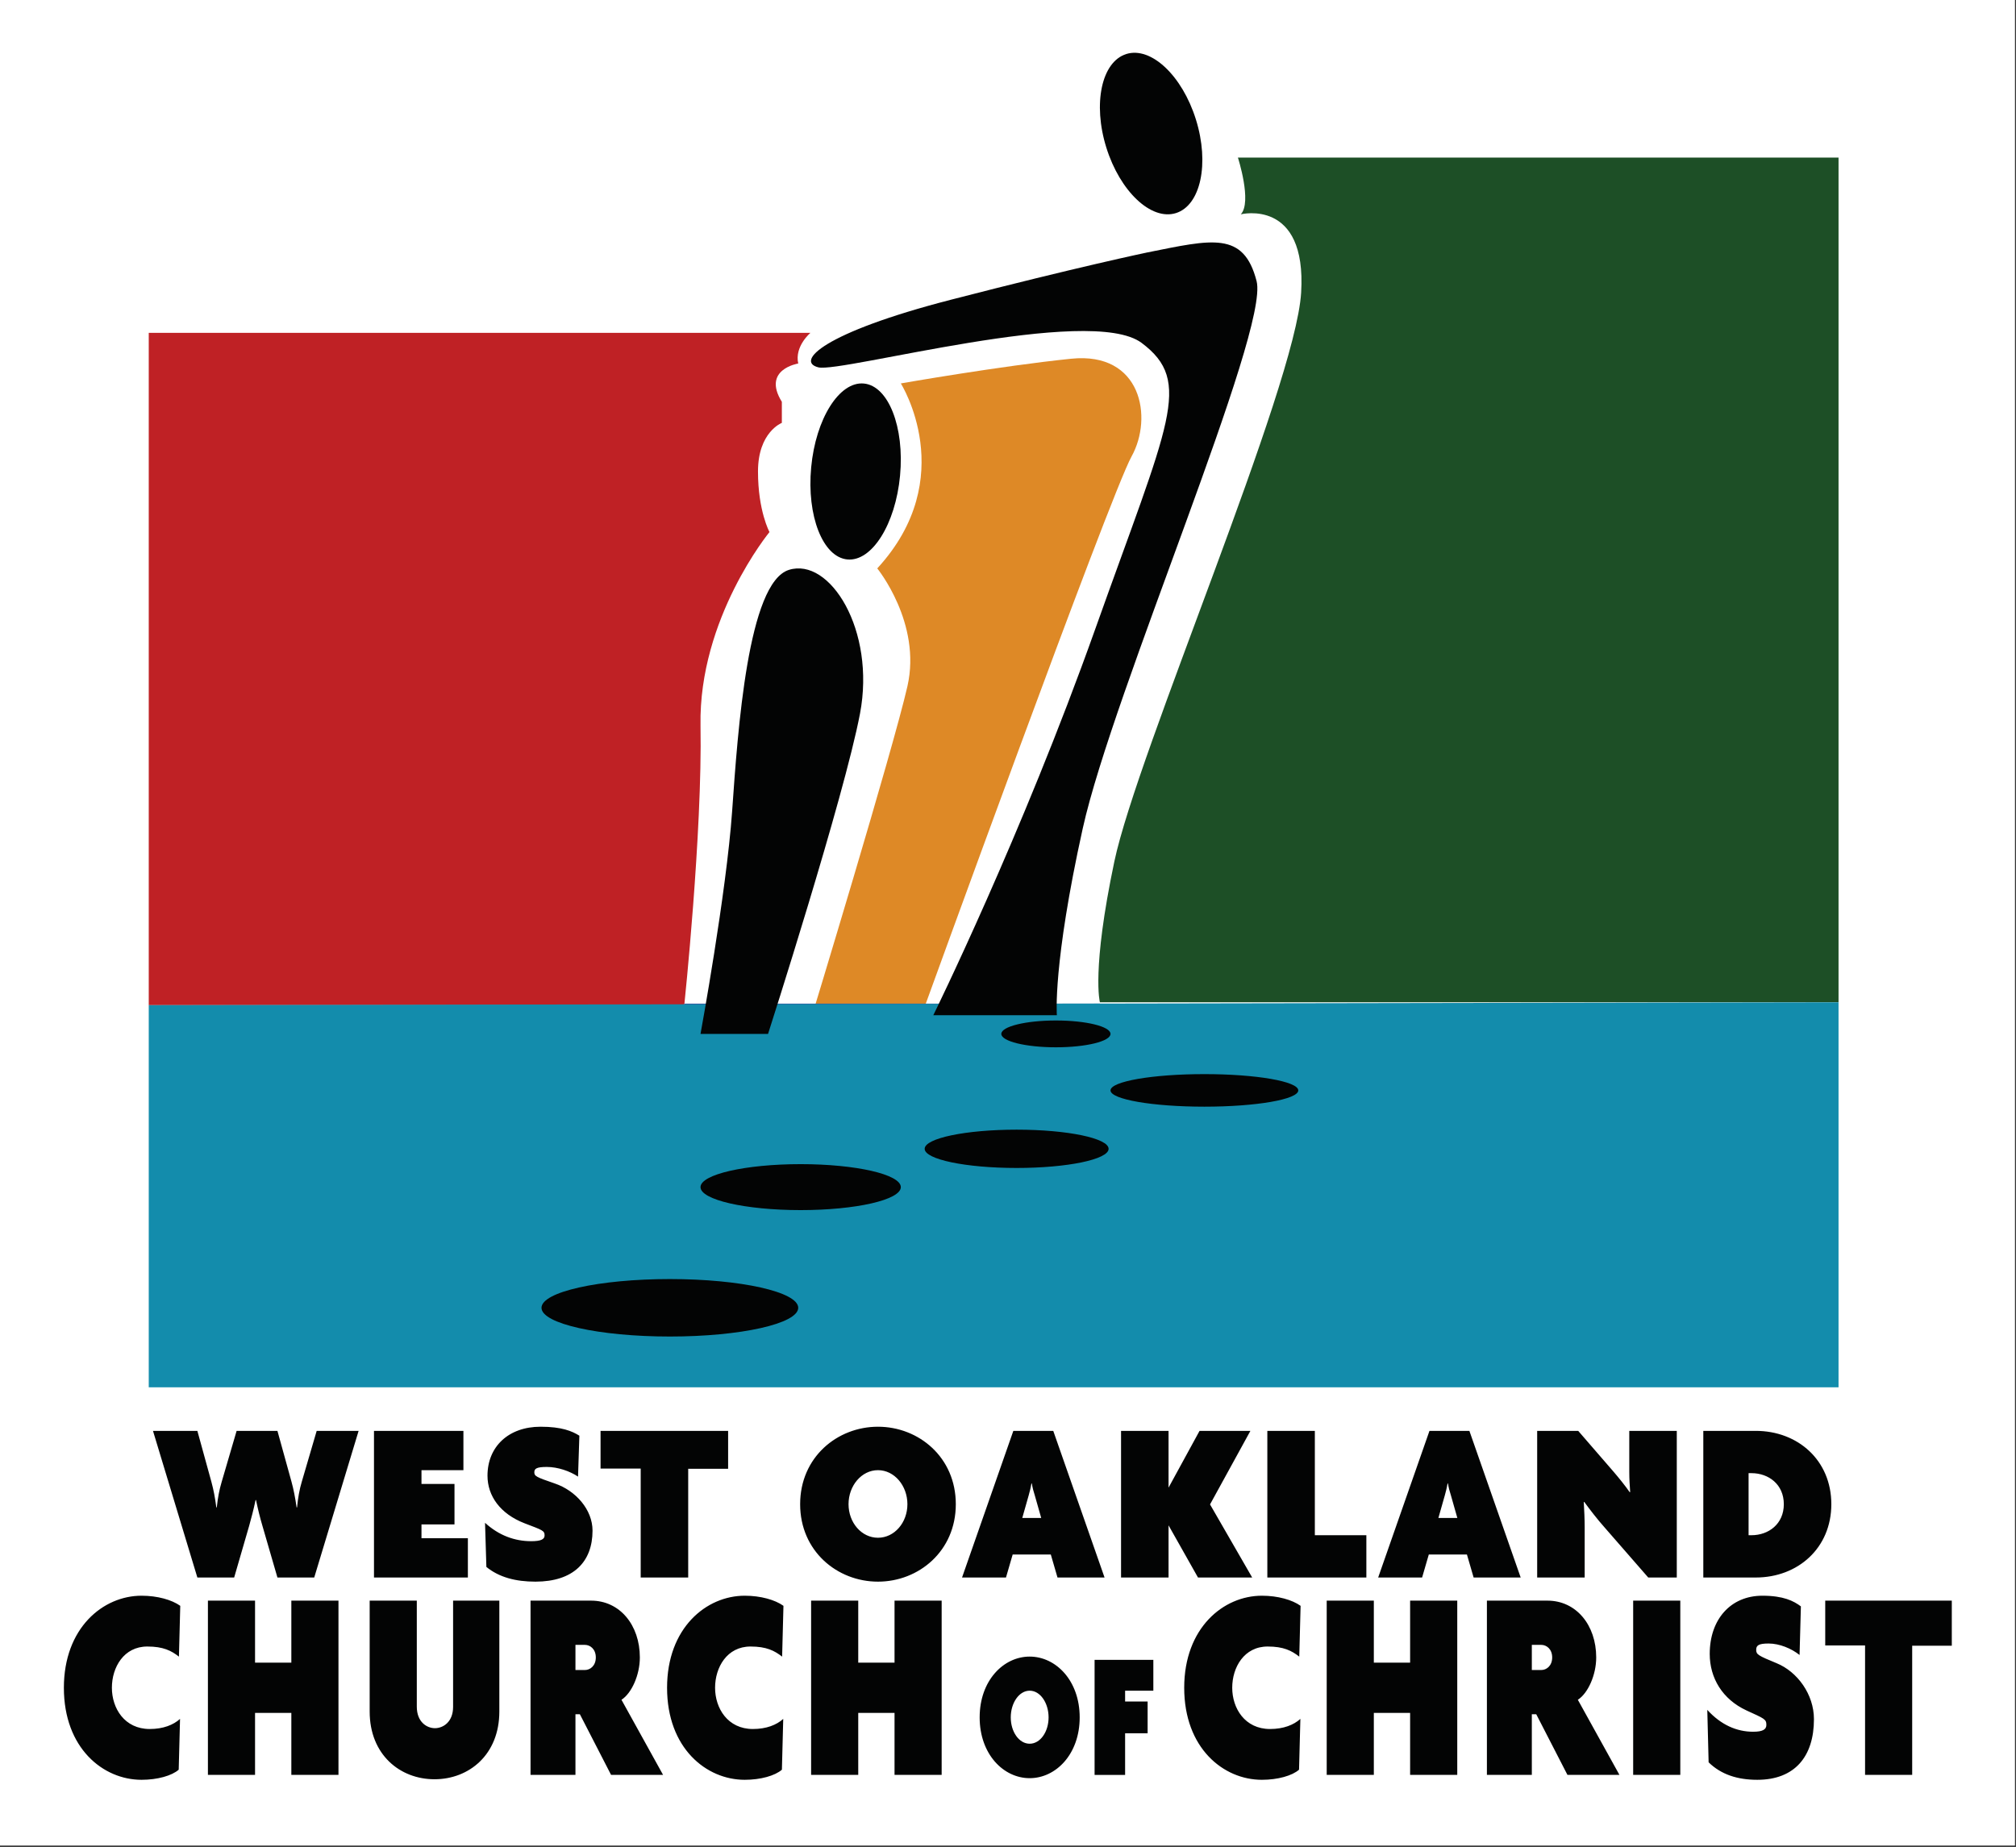 <?xml version="1.0" encoding="UTF-8" standalone="no"?> <svg xmlns="http://www.w3.org/2000/svg" xmlns:xlink="http://www.w3.org/1999/xlink" xmlns:serif="http://www.serif.com/" width="100%" height="100%" viewBox="0 0 2738 2509" version="1.1" xml:space="preserve" style="fill-rule:evenodd;clip-rule:evenodd;stroke-miterlimit:2;"><rect x="0" y="0" width="2738" height="2509" fill="#333333" stroke="none"/> <g transform="matrix(1.013,0,0,1.028,-36.48,-71.417)"> <rect x="36" y="69" width="2701.5" height="2439.33" style="fill:white;"></rect> </g> <g transform="matrix(3.903,0,0,3.903,86.75,68.214)"> <path d="M617.534,37.379L617.534,331.379L360.504,331.379C360.504,331.379 357.534,320.379 365.534,282.379C373.534,244.379 428.534,117.379 430.534,84.379C432.534,51.379 409.534,57.119 409.534,57.119C413.534,52.859 408.534,37.379 408.534,37.379L617.534,37.379Z" style="fill:rgb(29,79,38);fill-rule:nonzero;"></path> <path d="M255.534,109.049C255.534,109.049 242.814,111.049 249.834,122.379L249.834,129.709C249.834,129.709 241.534,132.879 241.534,146.629C241.534,160.379 245.534,167.709 245.534,167.709C245.534,167.709 220.864,197.709 221.534,235.049C222.204,272.379 215.884,332.379 215.884,332.379L29.534,332.379L29.534,98.379L259.773,98.379C259.773,98.379 254.204,103.049 255.534,109.049Z" style="fill:rgb(191,33,37);fill-rule:nonzero;"></path> <path d="M291.233,115.978C291.233,115.978 312.034,148.843 283.034,180.361C283.034,180.361 298.534,199.379 293.534,221.379C288.534,243.379 259.772,337.879 259.772,337.879L298.456,335.879C298.456,335.879 364.034,154.879 371.534,141.379C379.034,127.879 375.034,104.879 350.534,107.379C326.034,109.879 291.233,115.978 291.233,115.978Z" style="fill:rgb(222,137,38);fill-rule:nonzero;"></path> <path d="M215.889,332.379L360.509,332.379" style="fill:none;stroke:rgb(55,73,159);stroke-width:1.07px;"></path> <g transform="matrix(0.24,0,0,0.24,0,0)"> <path d="M166.821,2329.7C155.592,2320.98 144.042,2315.04 120.946,2315.04C86.937,2315.04 69.617,2345.15 69.617,2374.85C69.617,2404.56 87.9,2434.66 124.475,2434.66C144.042,2434.66 158.8,2428.72 168.425,2420.01L166.5,2493.68C156.554,2502.39 135.7,2508.33 112.604,2508.33C56.779,2508.33 0,2462.38 0,2374.85C0,2288.1 56.779,2241.36 112.604,2241.36C135.7,2241.36 156.554,2247.31 168.746,2256.02L166.821,2329.7ZM2455.27,2508.33C2426.72,2508.33 2402.97,2500.81 2384.69,2482.98L2382.76,2406.93C2402.65,2428.72 2425.43,2438.62 2449.18,2438.62C2462.97,2438.62 2468.42,2435.45 2468.42,2428.72C2468.42,2420.4 2465.54,2419.61 2439.55,2407.72C2404.58,2391.49 2386.29,2360.59 2386.29,2325.74C2386.29,2275.83 2416.45,2241.36 2462.65,2241.36C2493.12,2241.36 2507.88,2248.89 2518.47,2256.82L2516.55,2327.32C2504.68,2317.81 2487.35,2310.68 2471.63,2310.68C2457.2,2310.68 2453.66,2313.45 2453.66,2319.8C2453.66,2326.53 2456.23,2328.11 2483.18,2339.2C2513.34,2351.48 2537.4,2384.36 2537.4,2420.4C2537.4,2474.27 2509.81,2508.33 2455.27,2508.33ZM1791.17,2329.7C1779.95,2320.98 1768.4,2315.04 1745.3,2315.04C1711.29,2315.04 1693.97,2345.15 1693.97,2374.85C1693.97,2404.56 1712.25,2434.66 1748.83,2434.66C1768.4,2434.66 1783.15,2428.72 1792.78,2420.01L1790.85,2493.68C1780.91,2502.39 1760.05,2508.33 1736.96,2508.33C1681.13,2508.33 1624.35,2462.38 1624.35,2374.85C1624.35,2288.1 1681.13,2241.36 1736.96,2241.36C1760.05,2241.36 1780.91,2247.31 1793.1,2256.02L1791.17,2329.7ZM1041.38,2329.7C1030.15,2320.98 1018.6,2315.04 995.504,2315.04C961.5,2315.04 944.175,2345.15 944.175,2374.85C944.175,2404.56 962.462,2434.66 999.033,2434.66C1018.6,2434.66 1033.36,2428.72 1042.99,2420.01L1041.06,2493.68C1031.12,2502.39 1010.26,2508.33 987.163,2508.33C931.342,2508.33 874.558,2462.38 874.558,2374.85C874.558,2288.1 931.342,2241.36 987.163,2241.36C1010.26,2241.36 1031.12,2247.31 1043.31,2256.02L1041.38,2329.7ZM537.367,2507.54C487.325,2507.54 443.371,2471.9 443.371,2409.31L443.371,2248.5L511.704,2248.5L511.704,2402.18C511.704,2424.76 526.462,2433.47 538.013,2433.47C549.563,2433.47 564.321,2424.76 564.321,2402.58L564.321,2248.5L631.371,2248.5L631.371,2409.31C631.371,2471.9 587.417,2507.54 537.367,2507.54ZM1400.29,2505.97C1362.27,2505.97 1327.78,2471.18 1327.78,2417.81C1327.78,2364.44 1362.27,2329.64 1400.29,2329.64C1438.32,2329.64 1472.81,2364.44 1472.81,2417.81C1472.81,2471.18 1438.32,2505.97 1400.29,2505.97ZM1538.67,2379.09L1538.67,2394.79L1571.3,2394.79L1571.3,2440.83L1538.67,2440.83L1538.67,2501.27L1494.42,2501.27L1494.42,2334.35L1579.6,2334.35L1579.6,2379.09L1538.67,2379.09ZM2275.29,2501.2L2275.29,2248.5L2343.63,2248.5L2343.63,2501.2L2275.29,2501.2ZM329.796,2501.2L329.796,2411.29L277.183,2411.29L277.183,2501.2L208.85,2501.2L208.85,2248.5L277.183,2248.5L277.183,2338.41L329.796,2338.41L329.796,2248.5L398.133,2248.5L398.133,2501.2L329.796,2501.2ZM2180.01,2501.2L2134.77,2413.27L2128.36,2413.27L2128.36,2501.2L2063.23,2501.2L2063.23,2248.5L2151.13,2248.5C2192.52,2248.5 2221.71,2283.75 2221.71,2330.88C2221.71,2356.23 2209.84,2382.77 2195.08,2392.28L2255.4,2501.2L2180.01,2501.2ZM793.383,2501.2L748.15,2413.27L741.733,2413.27L741.733,2501.2L676.608,2501.2L676.608,2248.5L764.508,2248.5C805.896,2248.5 835.092,2283.75 835.092,2330.88C835.092,2356.23 823.221,2382.77 808.463,2392.28L868.775,2501.2L793.383,2501.2ZM1951.9,2501.2L1951.9,2411.29L1899.29,2411.29L1899.29,2501.2L1830.96,2501.2L1830.96,2248.5L1899.29,2248.5L1899.29,2338.41L1951.9,2338.41L1951.9,2248.5L2020.24,2248.5L2020.24,2501.2L1951.9,2501.2ZM1204.36,2501.2L1204.36,2411.29L1151.74,2411.29L1151.74,2501.2L1083.41,2501.2L1083.41,2248.5L1151.74,2248.5L1151.74,2338.41L1204.36,2338.41L1204.36,2248.5L1272.69,2248.5L1272.69,2501.2L1204.36,2501.2ZM2679.84,2313.85L2679.84,2501.2L2611.51,2501.2L2611.51,2313.45L2553.76,2313.45L2553.76,2248.5L2737.27,2248.5L2737.27,2313.85L2679.84,2313.85ZM1400.29,2379.09C1384.92,2379.09 1372.87,2396.88 1372.87,2417.81C1372.87,2438.74 1384.92,2456.01 1400.29,2456.01C1415.67,2456.01 1427.72,2438.74 1427.72,2417.81C1427.72,2396.88 1415.67,2379.09 1400.29,2379.09ZM2142.15,2312.66L2128.36,2312.66L2128.36,2349.1L2142.15,2349.1C2149.53,2349.1 2157.87,2343.16 2157.87,2330.88C2157.87,2318.61 2149.53,2312.66 2142.15,2312.66ZM755.529,2312.66L741.733,2312.66L741.733,2349.1L755.529,2349.1C762.908,2349.1 771.25,2343.16 771.25,2330.88C771.25,2318.61 762.908,2312.66 755.529,2312.66ZM683.717,2220.96C654.937,2220.96 631.008,2214.62 612.579,2199.62L610.637,2135.62C630.683,2153.95 653.646,2162.29 677.571,2162.29C691.479,2162.29 696.975,2159.62 696.975,2153.95C696.975,2146.95 694.062,2146.29 667.871,2136.29C632.625,2122.62 614.196,2096.62 614.196,2067.29C614.196,2025.28 644.592,1996.28 691.154,1996.28C721.875,1996.28 736.746,2002.62 747.417,2009.28L745.479,2068.62C733.512,2060.62 716.054,2054.62 700.208,2054.62C685.658,2054.62 682.1,2056.95 682.1,2062.29C682.1,2067.95 684.687,2069.29 711.85,2078.62C742.246,2088.95 766.496,2116.62 766.496,2146.95C766.496,2192.29 738.688,2220.96 683.717,2220.96ZM1180.35,2220.96C1121.18,2220.96 1067.5,2176.62 1067.5,2108.62C1067.5,2040.62 1121.18,1996.28 1180.35,1996.28C1239.53,1996.28 1293.2,2040.62 1293.2,2108.62C1293.2,2176.62 1239.53,2220.96 1180.35,2220.96ZM2043.97,2214.96L2034.27,2181.62L1978.98,2181.62L1969.28,2214.96L1905.57,2214.96L1979.95,2002.29L2037.83,2002.29L2112.2,2214.96L2043.97,2214.96ZM1440.64,2214.96L1430.94,2181.62L1375.64,2181.62L1365.94,2214.96L1302.24,2214.96L1376.61,2002.29L1434.49,2002.29L1508.87,2214.96L1440.64,2214.96ZM2297.14,2214.96L2234.09,2142.62C2223.09,2130.29 2212.42,2116.29 2204.34,2105.29L2203.69,2105.62C2204.34,2116.29 2204.98,2130.95 2204.98,2141.95L2204.98,2214.96L2136.11,2214.96L2136.11,2002.29L2195.61,2002.29L2246.38,2060.95C2254.13,2069.95 2264.16,2082.29 2270.3,2091.29L2270.95,2090.95C2270.3,2081.62 2269.65,2072.62 2269.65,2061.62L2269.65,2002.29L2338.53,2002.29L2338.53,2214.96L2297.14,2214.96ZM1644.34,2214.96L1601.65,2139.29L1601.65,2214.96L1532.78,2214.96L1532.78,2002.29L1601.65,2002.29L1601.65,2084.62L1646.6,2002.29L1720.33,2002.29L1661.8,2108.95L1722.91,2214.96L1644.34,2214.96ZM2452.98,2214.96L2376.99,2214.96L2376.99,2002.29L2452.98,2002.29C2514.09,2002.29 2562.6,2044.95 2562.6,2108.62C2562.6,2172.29 2514.09,2214.96 2452.98,2214.96ZM905.204,2057.29L905.204,2214.96L836.329,2214.96L836.329,2056.95L778.125,2056.95L778.125,2002.29L963.083,2002.29L963.083,2057.29L905.204,2057.29ZM1744.88,2214.96L1744.88,2002.29L1813.76,2002.29L1813.76,2153.62L1888.45,2153.62L1888.45,2214.96L1744.88,2214.96ZM449.621,2214.96L449.621,2002.29L579.288,2002.29L579.288,2059.28L518.496,2059.28L518.496,2079.29L566.354,2079.29L566.354,2137.96L518.496,2137.96L518.496,2157.95L585.754,2157.95L585.754,2214.96L449.621,2214.96ZM362.983,2214.96L309.629,2214.96L287.963,2140.29C284.408,2128.29 281.496,2116.62 278.588,2102.62L277.942,2102.62C275.029,2116.62 271.796,2128.62 268.563,2140.29L246.896,2214.96L193.542,2214.96L129.196,2002.29L193.542,2002.29L213.913,2076.28C217.15,2088.29 219.088,2098.62 221.029,2113.29L221.675,2113.29C223.292,2098.62 225.233,2088.29 228.788,2076.28L250.454,2002.29L309.629,2002.29L330,2075.95C332.908,2086.29 335.5,2099.62 337.438,2113.29L338.083,2113.29C339.379,2099.62 341.642,2086.95 344.875,2076.28L366.542,2002.29L427.333,2002.29L362.983,2214.96ZM1180.35,2059.28C1156.42,2059.28 1137.67,2081.95 1137.67,2108.62C1137.67,2135.29 1156.42,2157.29 1180.35,2157.29C1204.28,2157.29 1223.03,2135.29 1223.03,2108.62C1223.03,2081.95 1204.28,2059.28 1180.35,2059.28ZM2446.83,2063.62L2442.63,2063.62L2442.63,2153.62L2446.83,2153.62C2471.73,2153.62 2493.72,2137.29 2493.72,2108.62C2493.72,2079.95 2471.73,2063.62 2446.83,2063.62ZM2010.99,2095.62C2009.37,2090.62 2007.75,2084.95 2006.78,2078.62L2006.14,2078.62C2005.17,2084.95 2003.55,2090.95 2002.26,2095.62L1992.88,2128.62L2020.37,2128.62L2010.99,2095.62ZM1407.65,2095.62C1406.04,2090.62 1404.42,2084.95 1403.45,2078.62L1402.8,2078.62C1401.83,2084.95 1400.22,2090.95 1398.92,2095.62L1389.55,2128.62L1417.03,2128.62L1407.65,2095.62Z" style="fill:rgb(3,4,4);fill-rule:nonzero;"></path> </g> <path d="M617.534,331.379L617.534,465.379L29.534,465.379L29.534,332.379L617.534,331.379Z" style="fill:rgb(19,140,172);fill-rule:nonzero;"></path> <g transform="matrix(0.24,0,0,0.24,0,0)"> <path d="M1064.72,1823.8C1064.72,1846.81 981.4,1865.47 878.617,1865.47C775.829,1865.47 692.504,1846.81 692.504,1823.8C692.504,1800.79 775.829,1782.13 878.617,1782.13C981.4,1782.13 1064.72,1800.79 1064.72,1823.8ZM1213.47,1648.8C1213.47,1667.21 1148.46,1682.13 1068.27,1682.13C988.071,1682.13 923.058,1667.21 923.058,1648.8C923.058,1630.39 988.071,1615.47 1068.27,1615.47C1148.46,1615.47 1213.47,1630.39 1213.47,1648.8ZM1514.73,1593.25C1514.73,1608.59 1455.03,1621.02 1381.39,1621.02C1307.75,1621.02 1248.06,1608.59 1248.06,1593.25C1248.06,1577.9 1307.75,1565.47 1381.39,1565.47C1455.03,1565.47 1514.73,1577.9 1514.73,1593.25ZM1789.73,1508.52C1789.73,1521.56 1728.79,1532.13 1653.62,1532.13C1578.44,1532.13 1517.5,1521.56 1517.5,1508.52C1517.5,1495.48 1578.44,1484.91 1653.62,1484.91C1728.79,1484.91 1789.73,1495.48 1789.73,1508.52ZM1517.5,1426.58C1517.5,1437.32 1482.06,1446.02 1438.34,1446.02C1394.61,1446.02 1359.17,1437.32 1359.17,1426.58C1359.17,1415.84 1394.61,1407.13 1438.34,1407.13C1482.06,1407.13 1517.5,1415.84 1517.5,1426.58ZM923.058,1426.58L1020.98,1426.58C1020.98,1426.58 1131.39,1082.83 1154.31,961.996C1177.23,841.162 1110.56,734.912 1051.18,753.662C991.808,772.412 977.225,984.912 968.892,1103.66C960.558,1222.41 923.058,1426.58 923.058,1426.58ZM1570.98,293.246C1664.73,274.496 1710.56,261.996 1729.31,334.913C1748.06,407.829 1520.98,930.746 1477.23,1128.66C1433.48,1326.58 1439.73,1399.5 1439.73,1399.5L1260.56,1399.5C1260.56,1399.5 1388.74,1139.2 1495.48,839.142C1602.23,539.079 1637.64,480.746 1562.64,424.496C1487.64,368.246 1127.23,468.246 1093.89,459.912C1060.56,451.579 1100.14,409.912 1285.56,361.996C1470.98,314.079 1570.98,293.246 1570.98,293.246ZM1212.36,616.992C1205.76,687.446 1171.56,741.854 1135.97,738.521C1100.39,735.183 1076.89,675.367 1083.5,604.912C1090.09,534.462 1124.3,480.05 1159.88,483.388C1195.47,486.721 1218.96,546.538 1212.36,616.992ZM1641.37,100.617C1661.22,164.329 1648.22,225.042 1612.33,236.225C1576.45,247.404 1531.26,204.821 1511.41,141.104C1491.56,77.392 1504.56,16.679 1540.45,5.496C1576.34,-5.683 1621.52,36.9 1641.37,100.617Z" style="fill:rgb(3,4,4);fill-rule:nonzero;"></path> </g> </g> </svg> 
